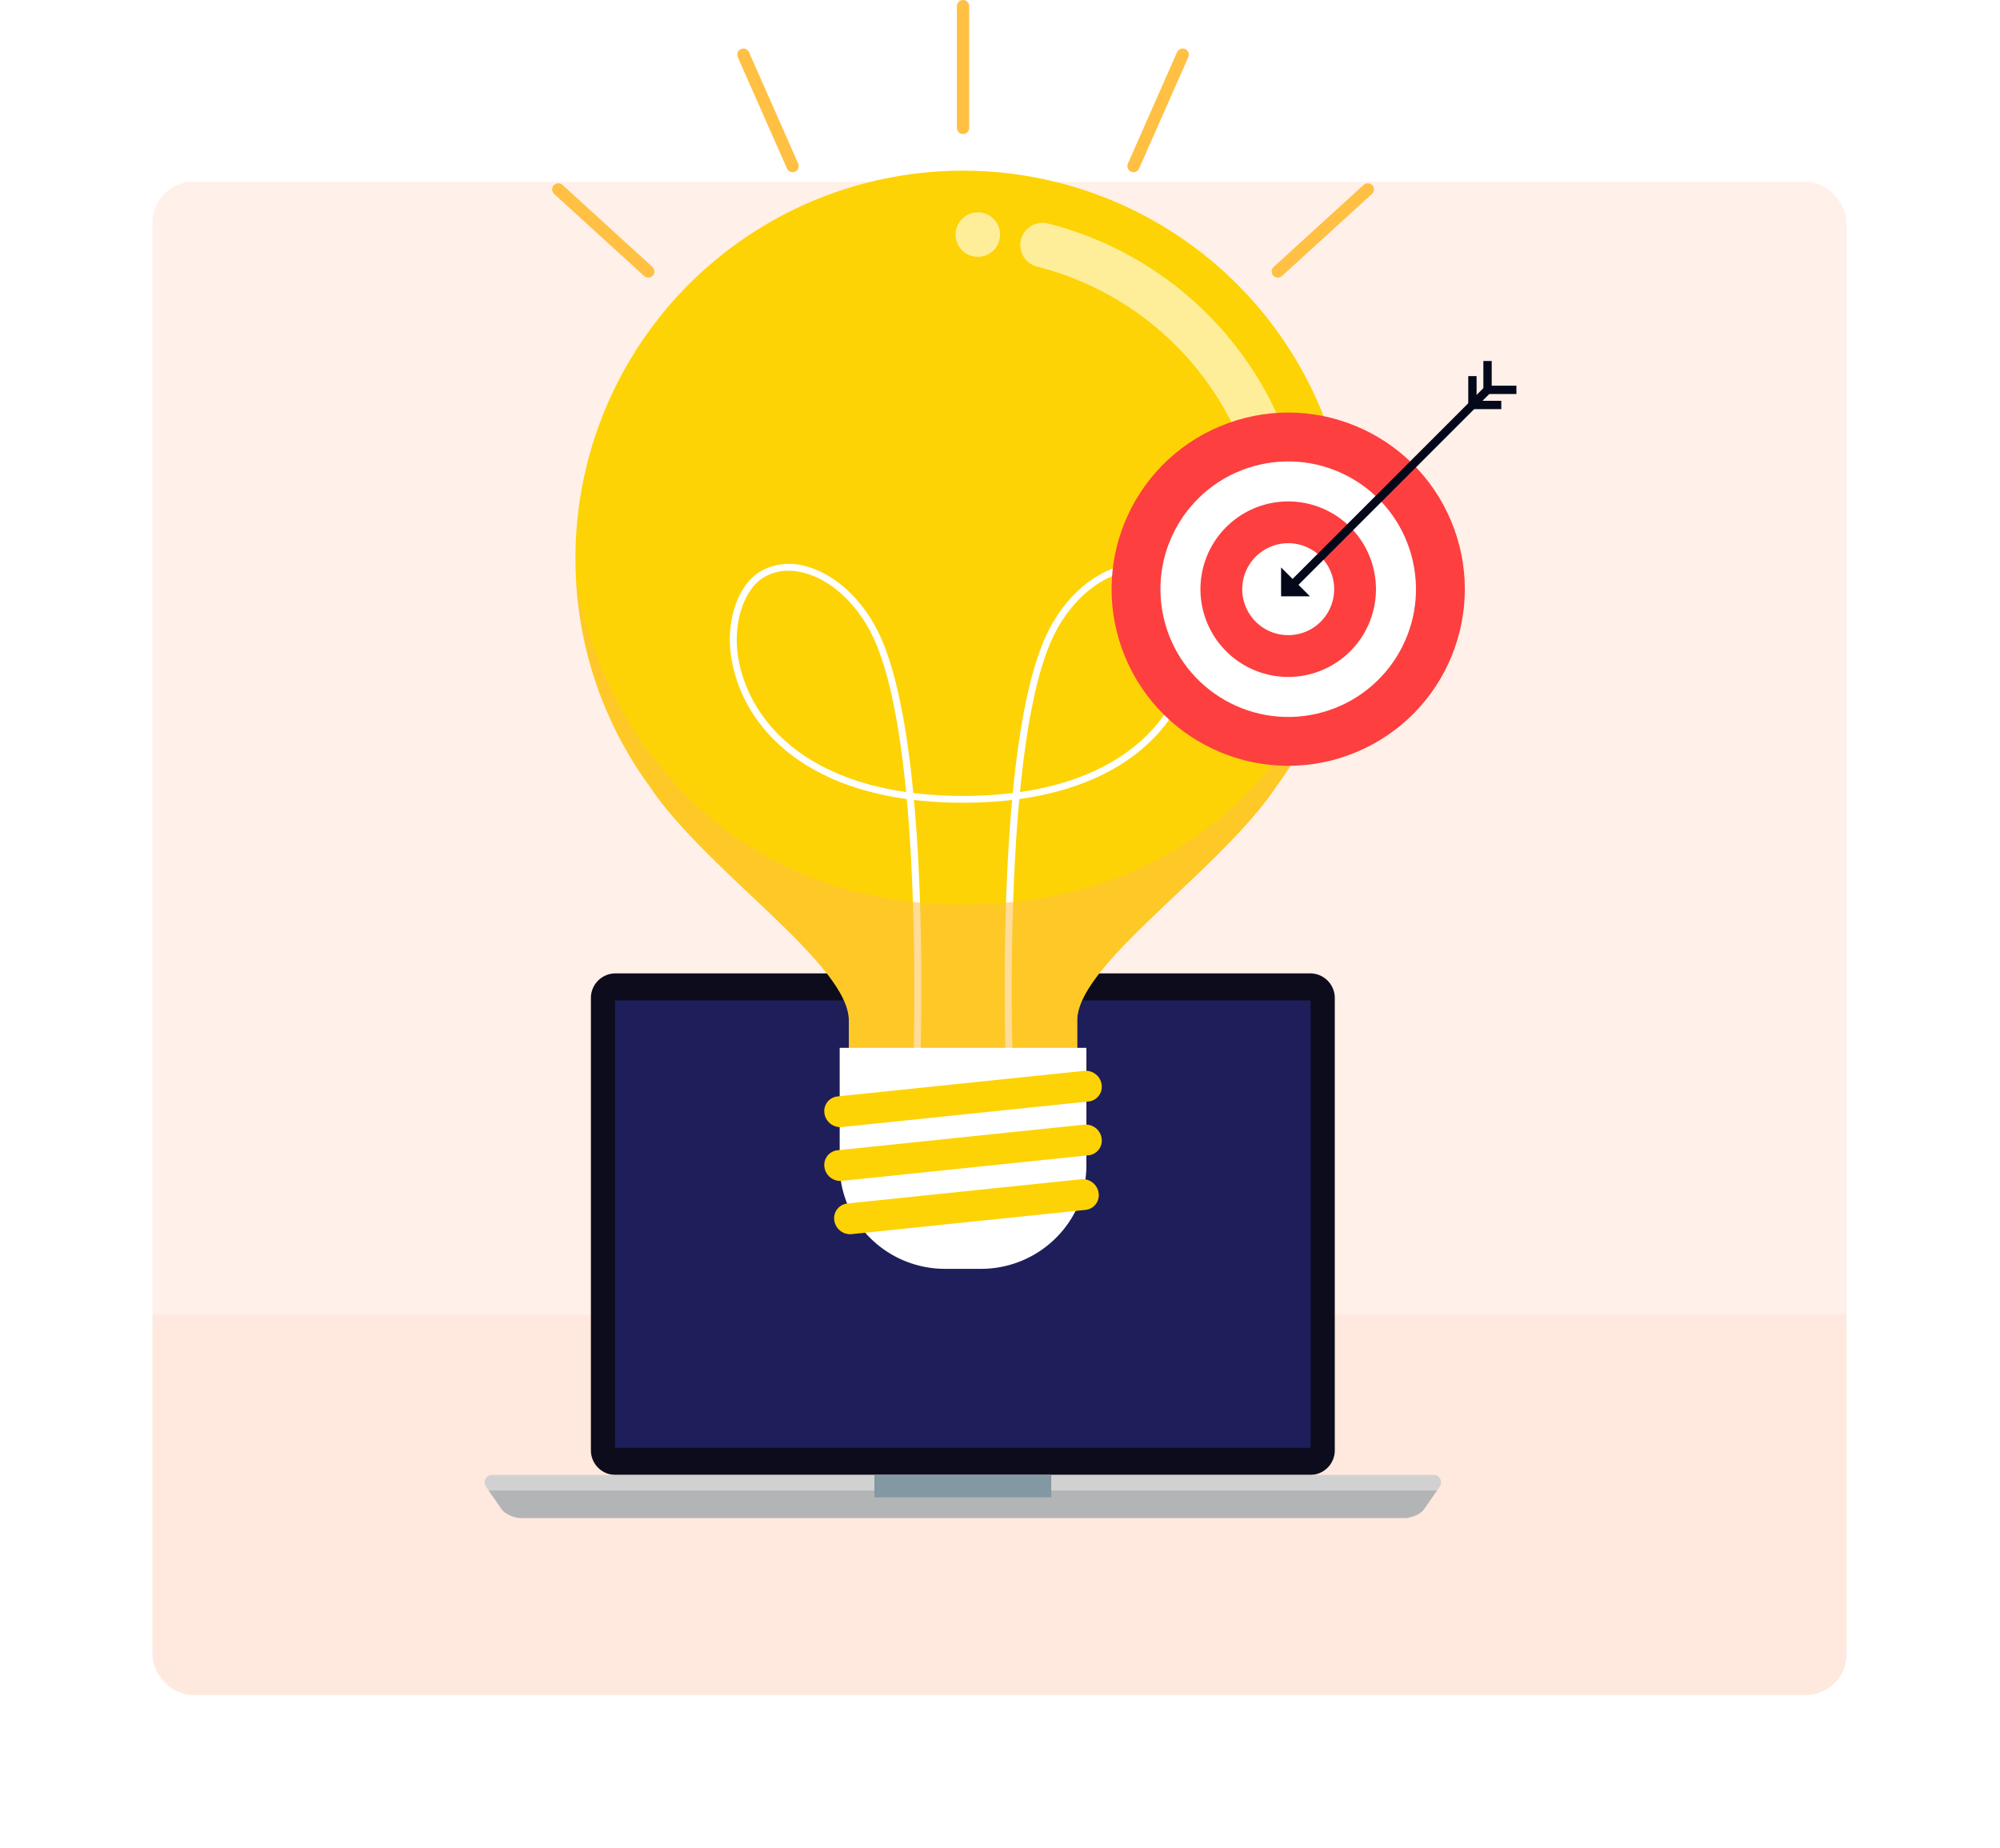 <svg xmlns="http://www.w3.org/2000/svg" xmlns:xlink="http://www.w3.org/1999/xlink" width="489" height="451.927" viewBox="0 0 489 451.927"><defs><filter id="Rectangle_19650" x="0" y="6.927" width="489" height="445" filterUnits="userSpaceOnUse"><feGaussianBlur stdDeviation="7.5"></feGaussianBlur></filter></defs><g id="Mission" transform="translate(-1255.5 -1284.5)"><g id="Group_57193" data-name="Group 57193"><g id="Group_57192" data-name="Group 57192"><g id="Group_57187" data-name="Group 57187" transform="translate(48 11.927)"><g transform="matrix(1, 0, 0, 1, 1207.5, 1272.57)" filter="url(#Rectangle_19650)"><rect id="Rectangle_19650-2" data-name="Rectangle 19650" width="444" height="400" rx="10" transform="translate(22.5 29.43)" fill="#fff"></rect></g><rect id="Rectangle_19660" data-name="Rectangle 19660" width="414.236" height="370" rx="10" transform="translate(1244.764 1316.99)" fill="#ff6d24" opacity="0.1"></rect><path id="Rectangle_19665" data-name="Rectangle 19665" d="M0,0H414.236a0,0,0,0,1,0,0V83a10,10,0,0,1-10,10H10A10,10,0,0,1,0,83V0A0,0,0,0,1,0,0Z" transform="translate(1244.764 1593.99)" fill="#ff6d24" opacity="0.06"></path></g></g></g><g id="Group_57196" data-name="Group 57196" transform="translate(24)"><g id="Group_57191" data-name="Group 57191" transform="translate(0 5)"><g id="Group_57189" data-name="Group 57189" transform="translate(1282.283 890.467)"><g id="Group_57184" data-name="Group 57184" transform="translate(67.716 627.023)"><path id="Path_106400" data-name="Path 106400" d="M545.977,743.638a6.011,6.011,0,0,1-6.011,6.011H370.109a6.011,6.011,0,0,1-6.011-6.011v-110.6a6.011,6.011,0,0,1,6.011-6.011H539.967a6.011,6.011,0,0,1,6.011,6.011Z" transform="translate(-338.122 -627.023)" fill="#0d0c1d"></path><rect id="Rectangle_19661" data-name="Rectangle 19661" width="170.073" height="109.392" transform="translate(31.879 6.617)" fill="#1e1e5b"></rect><path id="Path_106401" data-name="Path 106401" d="M163.252,1625.577c-3.3-.462-4.335-2.217-4.335-2.217L155,1617.729a1.872,1.872,0,0,1,1.343-2.678H387.109a1.871,1.871,0,0,1,1.342,2.678l-3.922,5.632s-1.032,1.755-4.335,2.217Z" transform="translate(-154.808 -1492.424)" fill="#d2d1d1"></path><path id="Path_106402" data-name="Path 106402" d="M162.719,1645.813l3.127,4.491s1.032,1.755,4.335,2.217H387.124c3.3-.462,4.335-2.217,4.335-2.217l3.127-4.491Z" transform="translate(-161.737 -1519.369)" fill="#b3b4b6"></path><rect id="Rectangle_19662" data-name="Rectangle 19662" width="43.24" height="5.47" transform="translate(95.295 122.627)" fill="#8298a3"></rect><path id="Path_106403" data-name="Path 106403" d="M1083.69,641.456a2.167,2.167,0,1,1-2.167-2.167A2.167,2.167,0,0,1,1083.69,641.456Z" transform="translate(-964.607 -637.767)" fill="#1e1e5b"></path></g></g><g id="Group_57190" data-name="Group 57190" transform="translate(1084.51 1242.241)"><g id="Group_57138" data-name="Group 57138" transform="translate(287.69 78.989)"><g id="Group_57137" data-name="Group 57137"><path id="Path_106330" data-name="Path 106330" d="M287.374,170.72a94.762,94.762,0,1,1,171.355,55.8h0c-13.527,20.383-48.673,43.4-48.673,57.183v15.751a5.693,5.693,0,0,1-5.693,5.693H359.91a5.693,5.693,0,0,1-5.693-5.693V283.7c0-13.787-35.146-36.8-48.673-57.183h0A94.324,94.324,0,0,1,287.374,170.72Z" transform="translate(-287.374 -75.959)" fill="#fdd305"></path></g></g><g id="Group_57139" data-name="Group 57139" transform="translate(325.437 175.135)"><path id="Path_106331" data-name="Path 106331" d="M390.054,296.335c-.11-2.375-1.807-40.415,1.239-73.752a106.675,106.675,0,0,1-24,0c3.045,33.338,1.349,71.378,1.237,73.752l-1.671-.078c.027-.586,1.784-39.932-1.329-73.9-28.106-3.908-40.686-19.829-42.945-34.857-1.319-8.782,1.68-17.524,7.132-20.784a14.321,14.321,0,0,1,11.56-1.158c6.693,1.921,13.054,7.688,17.017,15.428,4.575,8.939,7.279,23.781,8.839,39.893a104.4,104.4,0,0,0,24.318,0c1.561-16.112,4.265-30.954,8.84-39.893,3.962-7.74,10.324-13.507,17.017-15.428a14.326,14.326,0,0,1,11.56,1.158c5.453,3.261,8.453,12,7.132,20.784-2.259,15.028-14.84,30.949-42.946,34.857-3.112,33.969-1.355,73.315-1.328,73.9ZM422,166.54a15.314,15.314,0,0,0-4.226.624c-6.257,1.8-12.233,7.247-15.989,14.582-4.4,8.6-7.029,23.076-8.565,38.9,26.924-3.881,38.975-19.06,41.129-33.392,1.2-8.009-1.519-16.219-6.336-19.1A11.569,11.569,0,0,0,422,166.54Zm-85.406,0a11.572,11.572,0,0,0-6.013,1.61c-4.816,2.88-7.54,11.09-6.336,19.1,2.154,14.331,14.2,29.51,41.128,33.392-1.536-15.819-4.165-30.3-8.564-38.9-3.756-7.335-9.732-12.787-15.989-14.582A15.314,15.314,0,0,0,336.591,166.54Z" transform="translate(-322.278 -164.864)" fill="#fff"></path></g><g id="Group_57140" data-name="Group 57140" transform="translate(396.46 91.737)"><path id="Path_106332" data-name="Path 106332" d="M452.93,175.2a5.437,5.437,0,0,1-5.436-5.438,73.452,73.452,0,0,0-55.437-71.3,5.437,5.437,0,1,1,2.668-10.542,84.316,84.316,0,0,1,63.642,81.845A5.437,5.437,0,0,1,452.93,175.2Z" transform="translate(-387.952 -87.747)" fill="#fe9"></path></g><g id="Group_57141" data-name="Group 57141" transform="translate(380.627 89.179)"><path id="Path_106333" data-name="Path 106333" d="M373.312,90.818a5.436,5.436,0,1,0,5.436-5.436A5.437,5.437,0,0,0,373.312,90.818Z" transform="translate(-373.312 -85.382)" fill="#fe9"></path></g><g id="Group_57144" data-name="Group 57144" transform="translate(287.873 179.353)" opacity="0.55" style="mix-blend-mode: multiply;isolation: isolate"><g id="Group_57143" data-name="Group 57143"><g id="Group_57142" data-name="Group 57142"><path id="Path_106334" data-name="Path 106334" d="M476.7,168.765c-5.23,38.856-36.6,79.084-94.58,79.084s-88.179-42.109-94.58-79.084a94.271,94.271,0,0,0,17.988,50.2h0c13.527,20.383,48.673,43.4,48.673,57.184v15.751a5.693,5.693,0,0,0,5.693,5.693H404.35a5.693,5.693,0,0,0,5.693-5.693V276.144c0-13.787,35.146-36.8,48.672-57.184h0A94.262,94.262,0,0,0,476.7,168.765Z" transform="translate(-287.543 -168.765)" fill="#ffc043"></path></g></g></g><g id="Group_57145" data-name="Group 57145" transform="translate(352.294 293.457)"><path id="Path_106335" data-name="Path 106335" d="M407.429,274.276H347.112v28.748a24.734,24.734,0,0,0,3.852,13.254h0a25.923,25.923,0,0,0,21.886,12.031h8.842a25.921,25.921,0,0,0,21.886-12.031h0a24.733,24.733,0,0,0,3.851-13.254Z" transform="translate(-347.112 -274.276)" fill="#fff"></path></g><g id="Group_57147" data-name="Group 57147" transform="translate(348.53 299.059)"><g id="Group_57146" data-name="Group 57146"><path id="Path_106336" data-name="Path 106336" d="M347.391,293.24a3.856,3.856,0,0,0,.522-.018l60.318-6.253a3.615,3.615,0,0,0,3.211-4.133,3.921,3.921,0,0,0-4.245-3.359l-60.319,6.252a3.616,3.616,0,0,0-3.211,4.133A3.934,3.934,0,0,0,347.391,293.24Z" transform="translate(-343.632 -279.456)" fill="#fdd305"></path></g></g><g id="Group_57149" data-name="Group 57149" transform="translate(348.53 312.217)"><g id="Group_57148" data-name="Group 57148"><path id="Path_106337" data-name="Path 106337" d="M347.391,305.406a3.856,3.856,0,0,0,.522-.018l60.318-6.253A3.614,3.614,0,0,0,411.442,295a3.925,3.925,0,0,0-4.245-3.359L346.878,297.9a3.614,3.614,0,0,0-3.211,4.132A3.933,3.933,0,0,0,347.391,305.406Z" transform="translate(-343.632 -291.623)" fill="#fdd305"></path></g></g><g id="Group_57151" data-name="Group 57151" transform="translate(350.939 325.564)"><g id="Group_57150" data-name="Group 57150"><path id="Path_106338" data-name="Path 106338" d="M349.619,317.424a3.679,3.679,0,0,0,.521-.018l57.173-5.927a3.614,3.614,0,0,0,3.212-4.132,3.924,3.924,0,0,0-4.245-3.36l-57.174,5.927a3.614,3.614,0,0,0-3.211,4.133A3.932,3.932,0,0,0,349.619,317.424Z" transform="translate(-345.86 -303.965)" fill="#fdd305"></path></g></g><g id="Group_57153" data-name="Group 57153" transform="translate(283.49 38.759)"><line id="Line_1130" data-name="Line 1130" y2="29.778" transform="translate(98.963)" fill="#ffcd5c" stroke="#ffc043" stroke-linecap="round" stroke-linejoin="round" stroke-width="3"></line><g id="Group_57152" data-name="Group 57152" transform="translate(0 11.861)"><line id="Line_1131" data-name="Line 1131" x1="12.027" y2="27.242" transform="translate(140.638)" fill="#ffcd5c" stroke="#ffc043" stroke-linecap="round" stroke-linejoin="round" stroke-width="3"></line><line id="Line_1132" data-name="Line 1132" x1="22.004" y2="20.064" transform="translate(175.922 32.947)" fill="#ffcd5c" stroke="#ffc043" stroke-linecap="round" stroke-linejoin="round" stroke-width="3"></line><line id="Line_1133" data-name="Line 1133" x2="12.027" y2="27.242" transform="translate(45.262)" fill="#ffcd5c" stroke="#ffc043" stroke-linecap="round" stroke-linejoin="round" stroke-width="3"></line><line id="Line_1134" data-name="Line 1134" x2="22.004" y2="20.064" transform="translate(0 32.947)" fill="#ffcd5c" stroke="#ffc043" stroke-linecap="round" stroke-linejoin="round" stroke-width="3"></line></g></g></g></g><g id="Group_57194" data-name="Group 57194" transform="translate(1072.502 1055.666)"><circle id="Ellipse_5639" data-name="Ellipse 5639" cx="43.176" cy="43.176" r="43.176" transform="translate(417.475 349.711) rotate(-22.69)" fill="#fd3f3f"></circle><circle id="Ellipse_5640" data-name="Ellipse 5640" cx="31.236" cy="31.236" r="31.236" transform="translate(436.584 349.353) rotate(-12.802)" fill="#fff"></circle><path id="Path_106340" data-name="Path 106340" d="M449.23,369.611a21.455,21.455,0,1,0,21.455-21.455A21.456,21.456,0,0,0,449.23,369.611Z" transform="translate(3.279 3.279)" fill="#fd3f3f"></path><path id="Path_106341" data-name="Path 106341" d="M458.49,368.655a11.239,11.239,0,1,0,11.239-11.239A11.239,11.239,0,0,0,458.49,368.655Z" transform="translate(4.235 4.235)" fill="#fff"></path><g id="Group_57160" data-name="Group 57160" transform="translate(472.225 317.096)"><g id="Group_57156" data-name="Group 57156" transform="translate(0 50.477)"><path id="Path_106342" data-name="Path 106342" d="M467.1,369.841h7.057l-7.057-7.057Z" transform="translate(-467.1 -362.783)" fill="#03091a"></path></g><g id="Group_57157" data-name="Group 57157" transform="translate(45.763 3.696)"><path id="Path_106343" data-name="Path 106343" d="M508.58,328.457h8.075v-2.036h-6.04v-6.039H508.58Z" transform="translate(-508.58 -320.381)" fill="#03091a"></path></g><g id="Group_57158" data-name="Group 57158" transform="translate(49.459)"><path id="Path_106344" data-name="Path 106344" d="M511.93,325.106h8.075V323.07h-6.039v-6.039H511.93Z" transform="translate(-511.93 -317.031)" fill="#03091a"></path></g><g id="Group_57159" data-name="Group 57159" transform="translate(1.261 6.003)"><rect id="Rectangle_19656" data-name="Rectangle 19656" width="69.058" height="2.036" transform="translate(0 48.831) rotate(-44.999)" fill="#03091a"></rect></g></g></g></g></g></svg>